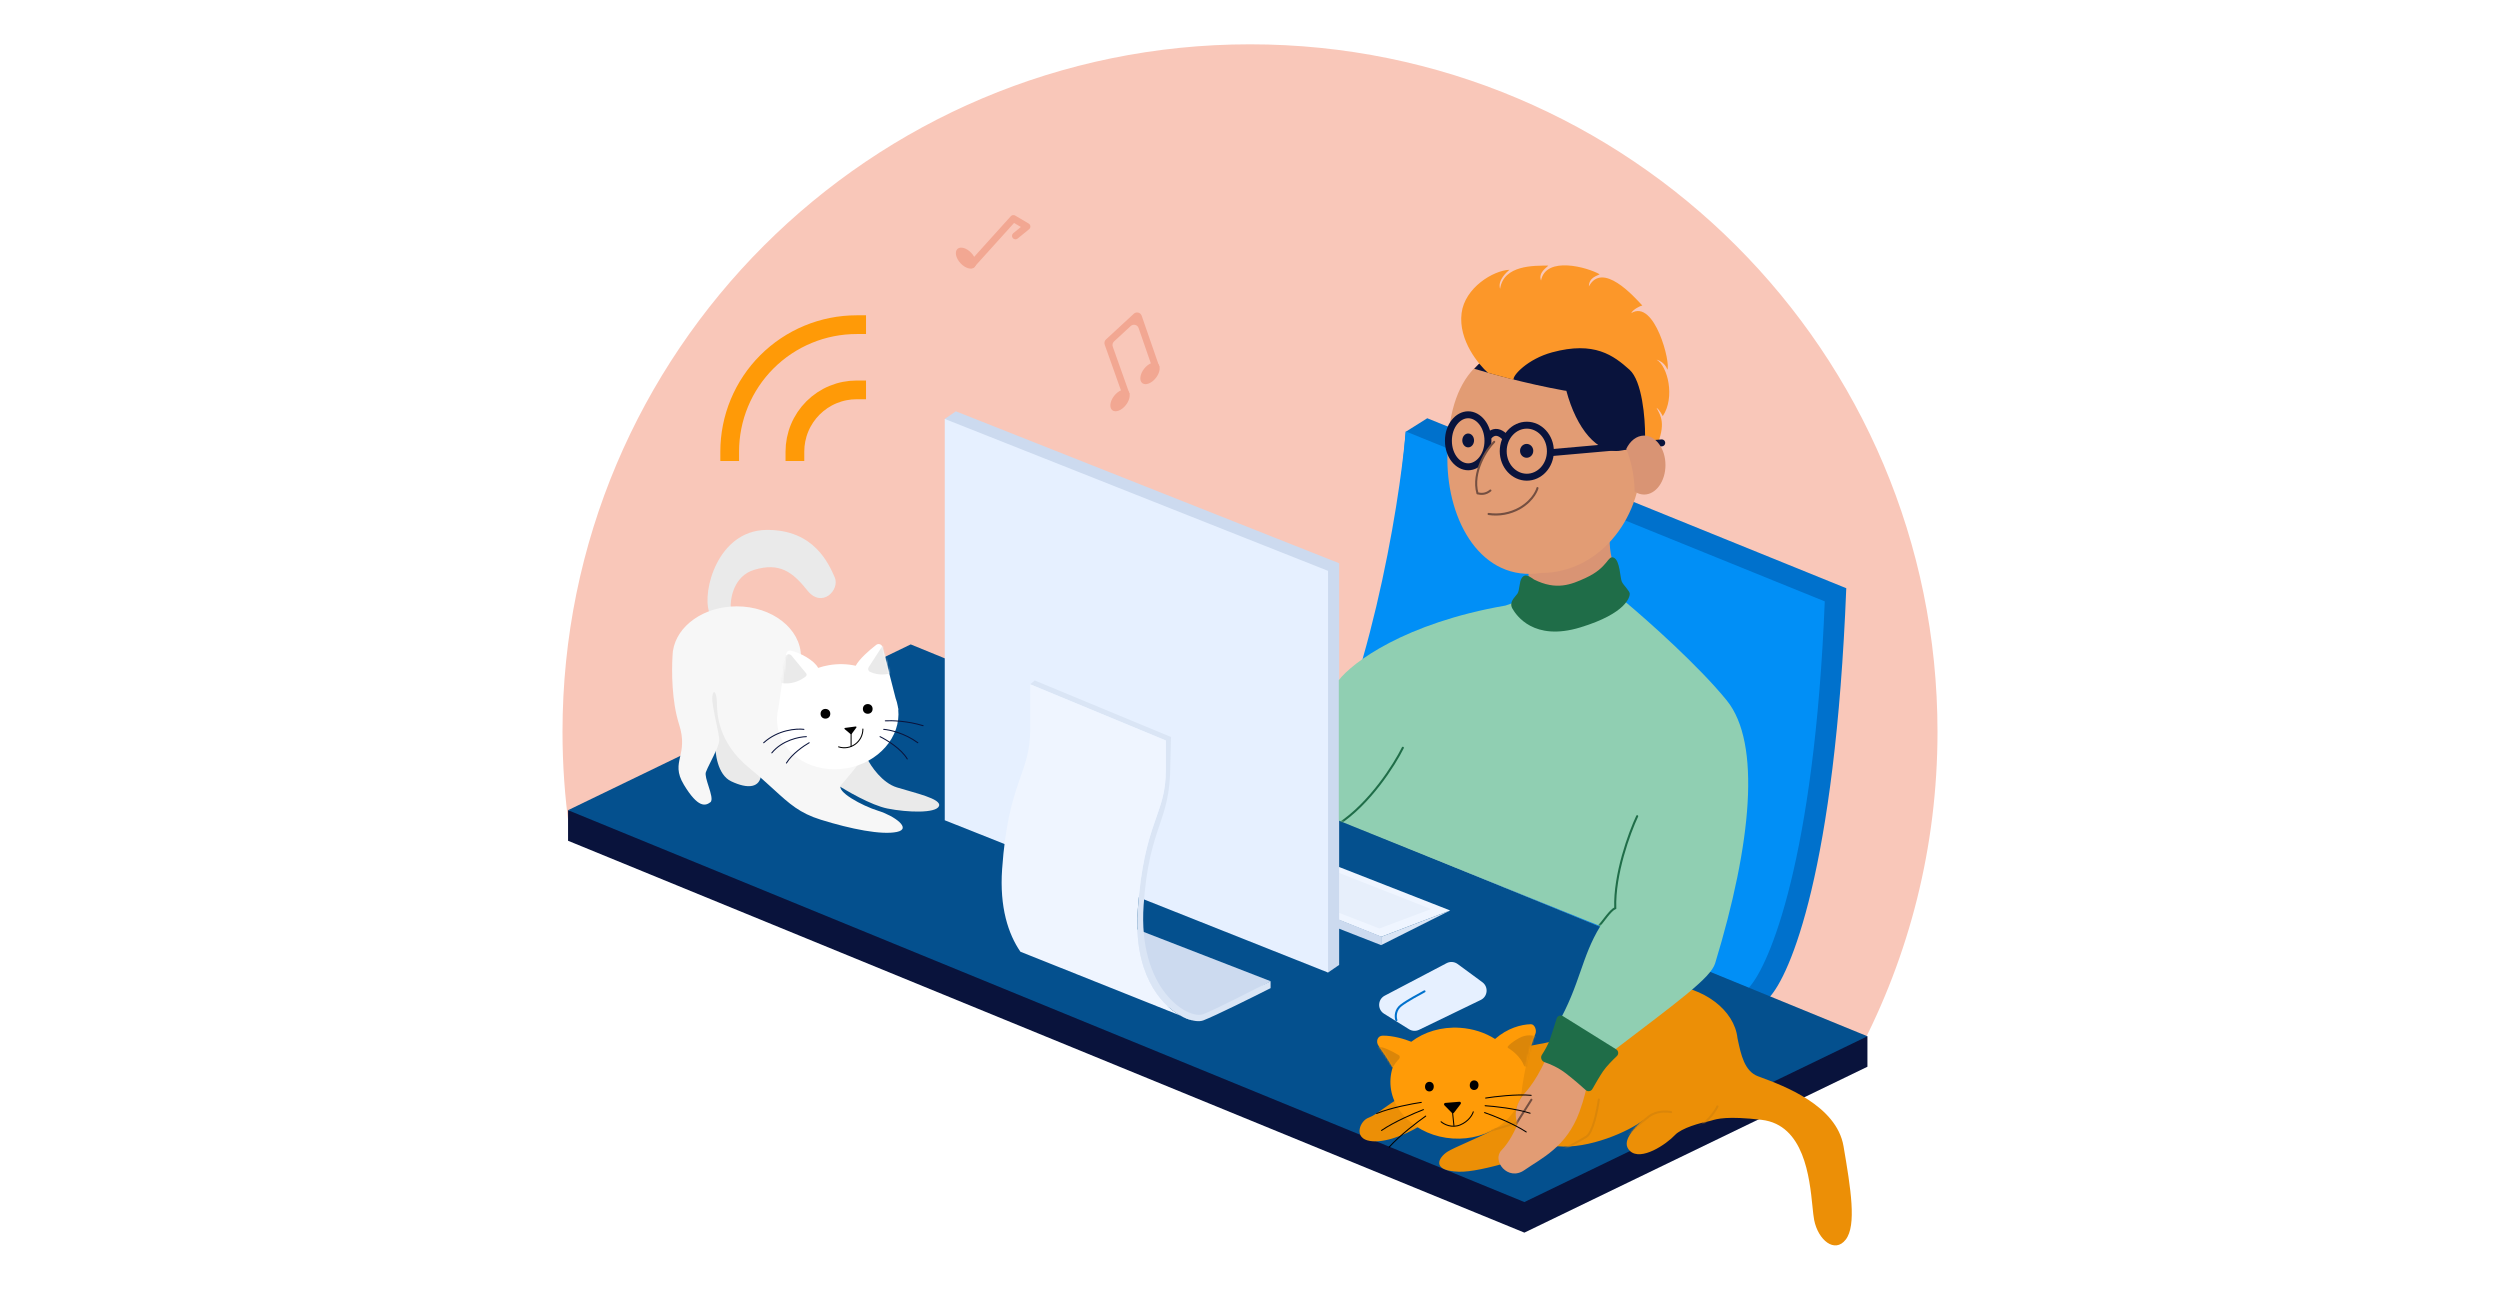 <svg width="1200" height="620" viewBox="0 0 1200 620" fill="none" xmlns="http://www.w3.org/2000/svg">
<rect width="1200" height="620" fill="white"/>
<path fill-rule="evenodd" clip-rule="evenodd" d="M892.282 504.617C916.37 458.8 930 406.627 930 351.27C930 169.016 782.254 21.27 600 21.27C417.746 21.27 270 169.016 270 351.27C270 367.025 271.104 382.522 273.239 397.689L892.282 504.617Z" fill="#F9C7B9"/>
<path d="M685.081 200.756L886.211 282.34C880.883 417.703 859.239 468.319 849.082 478.975L627.639 383.904C656.682 333.461 671.095 255.534 674.758 207.249L685.081 200.756Z" fill="#0071CC"/>
<path d="M674.758 207.082L875.888 288.666C870.96 411.609 849.415 463.656 839.259 474.312L626.141 386.567C656.51 333.821 671.595 244.156 674.758 207.082Z" fill="#018FF6"/>
<path d="M272.664 403.568V388.891L896.367 497.427V512.034L731.7 591.665L272.664 403.568Z" fill="#09133C"/>
<path d="M272.664 388.889L437.146 309.311L896.367 497.408L731.7 576.987L272.664 388.889Z" fill="#04508E"/>
<path d="M662.937 453.664V449.668L696.07 437.014L662.937 453.664Z" fill="#DAE5F5"/>
<path d="M662.937 449.67L696.07 437.016L614.819 405.215L579.354 416.204L662.937 449.67Z" fill="#EFF5FF"/>
<path d="M662.936 453.665V449.503L632.301 437.182L630.136 440.845L662.936 453.665Z" fill="#CCDAEF"/>
<path d="M662.104 445.673L686.913 436.349L642.791 419.033V438.181L662.104 445.673Z" fill="#E7EFFB"/>
<path d="M637.462 466.82L642.79 463.157V270.352L458.809 197.426L453.481 201.089L637.462 466.82Z" fill="#CCDAEF"/>
<path d="M453.481 393.727L637.462 466.819V274.014L453.481 201.088V393.727Z" fill="#E6F0FF"/>
<path d="M542.955 445.004L609.887 470.978L582.415 486.962L572.924 488.46L551.446 479.469L542.955 445.004Z" fill="#CCDAEF"/>
<path d="M609.887 474.309C601.562 478.527 583.447 487.529 577.586 489.794C570.26 492.624 543.121 479.637 546.118 436.847C549.115 394.057 559.604 391.393 559.604 369.748V355.429L494.503 328.456L496.668 326.625L562.102 353.764L561.769 366.585C561.769 395.389 551.677 395.389 548.948 434.35C546.103 474.975 570.26 489.627 577.586 486.797C583.447 484.532 601.562 475.197 609.887 470.979V474.309Z" fill="#DAE5F5"/>
<path d="M559.604 369.749C559.604 391.393 549.115 394.057 546.118 436.848C544.04 466.514 556.448 481.855 566.696 487.532L572.363 489.794C570.642 489.39 568.711 488.647 566.696 487.532L489.791 456.827C483.961 448.335 479.736 435.49 481.017 417.201C484.014 374.411 494.504 371.747 494.504 350.102V328.457L559.604 355.43V369.749Z" fill="#EFF5FF"/>
<path d="M733.698 283.672V272.184L772.825 256.033C772.026 262.427 773.824 269.464 774.823 272.184C763.501 284.704 742.689 285.059 733.698 283.672Z" fill="#D99474"/>
<path d="M787.81 220.235C787.81 250.488 766.341 275.013 739.858 275.013C711.221 279.508 694.737 250.488 694.737 220.235C694.737 178.111 713.375 165.457 739.858 165.457C766.341 165.457 787.81 189.982 787.81 220.235Z" fill="#E29C74"/>
<path fill-rule="evenodd" clip-rule="evenodd" d="M738.101 233.792C738.368 233.863 738.53 234.145 738.462 234.42L737.978 234.29C738.462 234.42 738.462 234.42 738.462 234.42L738.461 234.423L738.46 234.428L738.456 234.445C738.452 234.458 738.447 234.477 738.441 234.501C738.427 234.548 738.407 234.616 738.38 234.701C738.324 234.873 738.238 235.119 738.112 235.424C737.86 236.034 737.449 236.885 736.806 237.868C735.519 239.834 733.308 242.319 729.604 244.455L729.596 244.46C724.973 247.014 719.672 247.981 714.459 247.221C714.186 247.181 713.994 246.921 714.031 246.639C714.067 246.357 714.319 246.161 714.592 246.201C719.594 246.93 724.68 246.003 729.116 243.553C732.673 241.501 734.771 239.13 735.977 237.286C736.582 236.363 736.964 235.571 737.193 235.014C737.308 234.736 737.385 234.517 737.432 234.37C737.455 234.297 737.472 234.241 737.482 234.206C737.487 234.188 737.49 234.175 737.492 234.168L737.494 234.16C737.562 233.885 737.833 233.72 738.101 233.792Z" fill="#744F41"/>
<path fill-rule="evenodd" clip-rule="evenodd" d="M793.098 204.77C790.4 211.051 785.574 215.278 777.839 216.314C766.735 218.098 756.689 205.657 751.853 187.591C751.461 187.558 751.071 187.507 750.682 187.437C731.913 184.048 714.369 179.027 707.633 177.005C708.958 175.506 710.376 174.15 711.887 172.95C712.884 171.966 713.826 170.934 714.761 169.91C718.604 165.7 722.32 161.628 729.203 161.628C730.374 161.628 732.984 161.539 736.342 161.425C747.113 161.057 765.586 160.427 768.996 161.628C786.004 167.621 790.923 184.364 793.098 204.77Z" fill="#09133C"/>
<path d="M714.218 178.944C710.055 175.281 699.899 163.46 701.564 150.307C703.108 138.108 716.715 129.827 724.541 129.494L724.541 129.494C723.375 130.493 718.713 134.489 720.045 138.652C721.71 127.163 736.362 127.496 743.189 127.496C742.634 128.273 738.194 130.826 739.692 134.656C742.023 122.668 762.169 128.329 767.83 131.659C766.998 132.325 762.669 132.991 762.669 137.486C769.162 125.332 784.314 142.315 788.31 146.644C787.255 146.81 783.781 148.575 782.982 150.307C794.304 143.314 802.129 174.782 800.298 177.446C800.298 177.446 799.465 173.949 795.136 172.617C800.563 175.781 804.127 190.766 798.133 199.757C798.133 199.757 796.468 196.427 795.136 195.761C797.301 199.757 799.665 203.486 795.136 214.409L789.642 209.247C789.697 200.922 788.276 182.907 782.149 177.446C774.49 170.619 765.333 163.626 745.02 169.121C733.365 172.273 725.873 180.276 726.539 182.274L714.218 178.944Z" fill="#FC9729"/>
<ellipse cx="732.793" cy="216.404" rx="3.177" ry="3.33" fill="#09133C"/>
<ellipse cx="704.721" cy="211.41" rx="2.824" ry="3.33" fill="#09133C"/>
<path d="M744.187 216.572C744.187 223.606 738.986 229.06 732.865 229.06C726.744 229.06 721.543 223.606 721.543 216.572C721.543 209.538 726.744 204.085 732.865 204.085C738.986 204.085 744.187 209.538 744.187 216.572Z" stroke="#09133C" stroke-width="3.33"/>
<path d="M714.218 211.578C714.218 218.866 709.621 224.066 704.727 224.066C699.833 224.066 695.237 218.866 695.237 211.578C695.237 204.291 699.833 199.091 704.727 199.091C709.621 199.091 714.218 204.291 714.218 211.578Z" stroke="#09133C" stroke-width="3.33"/>
<path d="M723.209 211.078C722.852 210.156 720.993 207.972 718.713 207.582C716.433 207.191 714.681 209.095 714.384 209.746" stroke="#09133C" stroke-width="3.33"/>
<path d="M744.853 217.24L797.633 212.578" stroke="#09133C" stroke-width="3.33" stroke-linecap="round"/>
<path fill-rule="evenodd" clip-rule="evenodd" d="M789.176 237.385C794.836 237.385 799.424 231.049 799.424 223.232C799.424 215.416 794.836 209.08 789.176 209.08C785.584 209.08 782.424 211.632 780.594 215.493C782.471 219.93 784.456 226.982 784.633 235.922C786.002 236.858 787.544 237.385 789.176 237.385Z" fill="#D99474"/>
<path d="M709.181 236.61C706.406 226.529 713.563 215.607 717.215 212.078L715.937 234.258C713.746 238.156 710.703 236.946 709.181 236.61Z" fill="#E29C74"/>
<path d="M717.215 212.078C713.563 215.61 706.406 226.709 709.181 236.799C710.703 237.135 713.015 237.471 715.389 235.453" stroke="#744F41" stroke-width="0.999" stroke-linecap="round" stroke-linejoin="round"/>
<path d="M699.648 462.719L711.536 471.461C714.567 473.69 714.14 478.343 710.753 479.981L681.161 494.302C679.619 495.048 677.802 494.952 676.347 494.047L664.35 486.585C661.071 484.546 661.247 479.717 664.665 477.922L694.366 462.322C696.058 461.433 698.108 461.587 699.648 462.719Z" fill="#E6F0FF"/>
<path d="M670.262 489.673C669.707 488.008 669.685 484.695 672.593 482.513C675.923 480.016 681.085 477.352 683.749 475.854" stroke="#0071CC" stroke-width="0.999" stroke-linecap="round"/>
<path d="M362.043 273.504C352.221 276.471 350.415 287.233 350.74 292.244L340.411 293.805C336.903 283.85 344.503 254.764 367.695 254.374C390.887 253.983 397.903 270.966 400.631 277.018C403.36 283.069 394.59 292.244 387.574 283.459C380.558 274.675 374.321 269.795 362.043 273.504Z" fill="#EAEAEA"/>
<path d="M350.935 375.011C344.386 371.887 343.139 361.346 343.334 356.466C342.36 345.47 340.411 323.32 340.411 322.696C340.411 322.071 349.116 335.709 353.468 342.607C357.561 350.024 365.668 366.187 365.356 371.497C364.967 378.134 359.12 378.915 350.935 375.011Z" fill="#EAEAEA"/>
<path d="M430.449 377.939C423.433 375.752 418.041 367.788 416.222 364.079L407.257 366.422L401.021 376.182C406.088 379.5 418.171 386.528 425.967 388.089C435.711 390.041 449.353 390.432 450.717 386.918C452.082 383.404 439.219 380.672 430.449 377.939Z" fill="#EAEAEA"/>
<path fill-rule="evenodd" clip-rule="evenodd" d="M376.85 327.431C381.594 325.12 384.468 321.338 384.468 315.24C384.468 301.878 370.667 291.047 353.642 291.047C337.877 291.047 324.876 300.335 323.039 312.319L323.011 312.312C322.992 312.512 322.973 312.721 322.954 312.938C322.884 313.516 322.841 314.1 322.824 314.689C322.339 322.368 322.44 336.711 325.938 347.626C328.302 355.001 327.32 359.398 326.458 363.259C325.541 367.365 324.76 370.864 328.279 376.696C335.108 388.012 338.619 386.841 340.961 385.085C342.253 384.116 341.167 380.707 340.098 377.356C339.232 374.638 338.378 371.958 338.814 370.648C339.157 369.621 340.051 367.825 341.069 365.784C342.951 362.007 345.253 357.388 345.253 355.235C345.253 353.864 344.586 350.694 343.846 347.171C342.794 342.168 341.593 336.453 341.936 334.164C342.521 330.262 343.887 332.798 344.082 336.31C344.098 336.599 344.105 336.969 344.113 337.41C344.204 342.32 344.458 356.15 359.495 368.501C364.322 372.466 368.048 375.872 371.273 378.82C378.998 385.88 383.843 390.309 394.028 393.475C408.466 397.962 423.098 400.888 430.512 399.328C437.926 397.767 429.147 391.524 421.538 389.182C413.929 386.841 400.857 379.817 403.783 376.696C406.125 374.198 411.002 368.111 413.148 365.38L376.85 327.431Z" fill="#F7F7F7"/>
<path fill-rule="evenodd" clip-rule="evenodd" d="M423.621 310.631L429.89 335.122C430.358 336.374 430.715 337.681 430.95 339.035C430.984 339.236 431.016 339.436 431.045 339.636L431.293 340.604L431.154 340.516C432.515 353.646 421.749 366.109 406.399 368.768C390.473 371.526 375.645 362.687 373.278 349.025C372.734 345.884 372.896 342.762 373.662 339.782L377.412 313.831C377.554 312.848 378.399 312.113 379.375 312.295C384.094 313.174 391.064 317.177 392.702 320.594C394.342 320.039 396.055 319.601 397.829 319.293C402.302 318.518 406.689 318.658 410.737 319.563C412.478 316.323 417.041 312.282 420.579 309.547C421.685 308.692 423.275 309.276 423.621 310.631Z" fill="white"/>
<path d="M414.188 349.938C414.188 351.355 413.855 352.752 413.218 354.016C412.58 355.279 411.656 356.372 410.519 357.207C409.383 358.041 408.067 358.592 406.679 358.816C405.291 359.039 403.87 358.929 402.533 358.493" stroke="black" stroke-width="0.499" stroke-linecap="round"/>
<path d="M411.055 349.24L408.774 352.319C408.66 352.473 408.44 352.499 408.293 352.376L405.442 349.981C405.22 349.795 405.325 349.434 405.612 349.396L410.744 348.711C411.035 348.673 411.23 349.003 411.055 349.24Z" fill="black"/>
<path d="M408.527 350.938L408.527 358.263" stroke="black" stroke-width="0.499" stroke-linecap="round" stroke-linejoin="round"/>
<mask id="mask0_160_2" style="mask-type:alpha" maskUnits="userSpaceOnUse" x="372" y="309" width="60" height="61">
<path fill-rule="evenodd" clip-rule="evenodd" d="M423.621 310.631L429.89 335.122C430.358 336.374 430.715 337.681 430.95 339.035C430.984 339.236 431.016 339.436 431.045 339.636L431.293 340.604L431.154 340.516C432.515 353.646 421.749 366.109 406.399 368.768C390.473 371.526 375.645 362.687 373.278 349.025C372.734 345.884 372.896 342.762 373.662 339.782L377.412 313.831C377.554 312.848 378.399 312.113 379.375 312.295C384.094 313.174 391.064 317.177 392.702 320.594C394.342 320.039 396.055 319.601 397.829 319.293C402.302 318.518 406.689 318.658 410.737 319.563C412.478 316.323 417.041 312.282 420.579 309.547C421.685 308.692 423.275 309.276 423.621 310.631Z" fill="#EAEAEA"/>
</mask>
<g mask="url(#mask0_160_2)">
<path d="M433.003 318.916L425.941 310.361C425.224 309.493 423.87 309.571 423.259 310.517L416.979 320.231C416.48 321.003 416.698 322.045 417.527 322.443C419.636 323.454 422.001 323.899 424.416 323.725C427.402 323.509 430.322 322.357 432.785 320.423C432.898 320.334 432.994 320.224 433.067 320.098C433.14 319.973 433.188 319.835 433.209 319.694C433.23 319.552 433.222 319.41 433.187 319.276C433.151 319.143 433.089 319.02 433.003 318.916Z" fill="#EAEAEA"/>
<path d="M386.96 323.207L379.897 314.652C379.181 313.784 377.826 313.863 377.215 314.808L370.935 324.522C370.436 325.294 370.654 326.336 371.483 326.734C373.592 327.745 375.957 328.19 378.372 328.016C381.358 327.8 384.278 326.648 386.741 324.714C386.854 324.625 386.95 324.515 387.023 324.389C387.096 324.264 387.145 324.126 387.165 323.985C387.186 323.844 387.178 323.701 387.143 323.568C387.107 323.434 387.045 323.311 386.96 323.207Z" fill="#EAEAEA"/>
</g>
<path d="M422.424 353.594C425.608 355.153 432.677 359.476 435.484 364.307M424.178 350.089C426.972 350.283 434.158 351.841 440.552 356.516M424.958 345.999C427.882 345.804 435.601 345.999 443.086 348.336M388.401 356.516C385.867 357.944 380.137 361.891 377.486 366.254M387.037 353.594C383.593 353.659 375.458 355.308 370.468 361.385M385.867 350.089C382.294 349.634 373.431 350.283 366.57 356.516" stroke="#09133C" stroke-width="0.499" stroke-linecap="round" stroke-linejoin="round"/>
<circle cx="416.519" cy="340.28" r="2.331" fill="black"/>
<circle cx="396.206" cy="342.612" r="2.331" fill="black"/>
<path fill-rule="evenodd" clip-rule="evenodd" d="M765.118 486.957C771.206 477.548 784.575 471.529 799.645 472.519C818.027 473.727 832.537 484.942 833.99 498.329C834.049 498.606 834.109 498.884 834.168 499.164C835.656 506.164 837.363 514.195 843.815 516.602C844.205 516.748 844.62 516.902 845.058 517.064C856.116 521.156 881.533 530.564 884.893 550.188C888.385 570.588 891.22 588.214 885.94 595.011C880.661 601.809 872.691 595.192 870.799 585.612C870.49 584.048 870.26 581.788 869.986 579.09L869.986 579.089C868.581 565.263 866.004 539.916 845.593 537.521C829.046 535.579 824.084 537.079 821.531 537.851C821.073 537.99 820.692 538.105 820.336 538.173C816.222 538.953 807.182 541.385 803.927 544.869C799.859 549.224 787.761 557.465 782.415 552.491C777.559 547.974 784.987 541.145 788.072 538.307C788.384 538.021 788.652 537.774 788.858 537.576C782.127 543.017 762.506 551.687 747.476 550.196C736.569 554.172 711.138 562.811 700.237 562.431C686.61 561.956 690.607 555.495 694.774 552.827C696.438 551.762 700.289 550.041 704.506 548.156C708.736 546.265 713.335 544.209 716.465 542.486L731.266 502.695C732.632 502.306 734.601 501.945 736.889 501.526C742.97 500.412 751.302 498.885 756.544 495.321C760.692 492.5 763.216 489.448 765.118 486.957ZM664.321 531.938C661.529 533.928 658.873 535.821 656.977 536.477C652.892 537.889 649.873 545.465 656.262 547.356C662.651 549.246 673.401 545.54 681.945 540.218L670.357 527.9C668.432 529.009 666.341 530.499 664.321 531.938L664.321 531.938L664.321 531.938Z" fill="#EC8F06"/>
<path d="M736.971 496.311C734.064 502.799 731.677 514.868 730.656 521.565L730.989 519.485C730.983 519.626 730.638 521.842 730.629 521.983C729.665 536.657 714.739 547.624 697.292 546.478C679.845 545.332 666.482 532.507 667.446 517.833C667.569 515.96 667.92 514.148 668.473 512.414C666.782 509.298 664.069 505.301 661.729 502.049C660.241 499.981 661.167 497.132 663.714 497.109C668.662 497.066 674.15 498.718 677.416 500.041C683.5 495.364 691.808 492.748 700.783 493.338C707.094 493.752 712.872 495.695 717.629 498.701C723.687 493.418 730.089 491.773 734.781 491.616C736.668 491.553 737.743 494.588 736.971 496.311Z" fill="#FF9B07"/>
<path d="M696.897 534.175L693.312 530.529C692.915 530.126 693.169 529.444 693.732 529.398L700.536 528.842C701.111 528.795 701.47 529.453 701.119 529.911L697.901 534.113C697.654 534.434 697.181 534.464 696.897 534.175Z" fill="black"/>
<path d="M697.125 533.021L697.9 540.426" stroke="black" stroke-width="0.499"/>
<path d="M707.168 533.681C706.768 535.073 704.952 538.278 700.89 539.956C696.827 541.635 693.088 539.647 691.727 538.442" stroke="black" stroke-width="0.499" stroke-linecap="round"/>
<mask id="mask1_160_2" style="mask-type:alpha" maskUnits="userSpaceOnUse" x="652" y="472" width="238" height="126">
<path fill-rule="evenodd" clip-rule="evenodd" d="M763.835 489.206C769.142 478.524 783.407 471.453 799.645 472.519C817.469 473.69 831.653 484.271 833.822 497.117C836.832 505.148 842.213 515.748 848.754 518.188C859.008 522.013 882.923 532.199 886.415 552.6C889.908 573 891.22 588.215 885.94 595.012C880.661 601.809 872.691 595.192 870.799 585.613C870.49 584.048 870.26 581.789 869.986 579.091L869.986 579.09L869.986 579.09C868.581 565.264 866.004 539.917 845.593 537.521C829.046 535.579 824.084 537.08 821.531 537.852C821.073 537.99 820.692 538.106 820.336 538.173C816.222 538.953 807.182 541.385 803.927 544.87C799.859 549.225 787.761 557.465 782.415 552.491C777.559 547.974 784.986 541.145 788.072 538.308C788.384 538.021 788.652 537.775 788.858 537.576C782.127 543.017 762.088 551.66 747.058 550.169C744.832 550.98 742.155 552.031 739.212 553.187L739.212 553.187L739.211 553.187C727.735 557.693 712.205 563.791 703.529 563.488C689.903 563.013 689.574 555.217 693.742 552.55C695.347 551.522 699.226 549.949 703.514 548.209C708.132 546.336 713.225 544.27 716.465 542.486L731.266 502.696C732.654 502.3 734.684 501.94 737.048 501.521C743.192 500.431 751.586 498.942 756.796 495.4C759.367 493.651 761.734 491.433 763.835 489.206ZM664.321 531.939C661.529 533.928 658.873 535.821 656.977 536.477C652.892 537.889 649.873 545.465 656.262 547.356C662.651 549.247 673.401 545.54 681.945 540.218L670.357 527.901C668.432 529.009 666.341 530.499 664.321 531.939Z" fill="#EC8F06"/>
</mask>
<g mask="url(#mask1_160_2)">
<path d="M735.825 529.26C735.59 531.766 733.319 537.332 726.114 539.548C718.908 541.764 698.535 547.822 689.25 550.573" stroke="#DB8609" stroke-width="0.999" stroke-linecap="round"/>
<path d="M767.44 527.765C766.752 532.902 764.588 543.672 761.432 545.65C758.277 547.628 745.881 554.224 740.077 557.274" stroke="#DB8609" stroke-width="0.999" stroke-linecap="round"/>
<path d="M802.131 533.825C800.062 533.339 794.993 533.104 791.269 536.053C787.545 539.002 781.709 544.04 779.257 546.19" stroke="#DB8609" stroke-width="0.999" stroke-linecap="round"/>
<path d="M824.374 531.083C823.474 533.055 820.358 537.837 815.095 541.189" stroke="#DB8609" stroke-width="0.999" stroke-linecap="round"/>
</g>
<path d="M732.129 524.423C737.975 517.972 742.552 507.636 744.11 503.274L762.312 509.134C762.973 511.717 763.056 520.266 758.096 533.791C751.895 550.697 739.704 556.058 731.729 561.646C723.754 567.234 715.893 557.052 720.739 552.109C724.616 548.154 727.519 541.957 728.485 539.352C727.264 537.064 726.283 530.874 732.129 524.423Z" fill="#E29C74"/>
<mask id="mask2_160_2" style="mask-type:alpha" maskUnits="userSpaceOnUse" x="719" y="503" width="44" height="61">
<path d="M732.129 524.423C737.975 517.972 742.552 507.636 744.11 503.274L762.312 509.134C762.973 511.717 763.056 520.266 758.096 533.791C751.895 550.697 739.704 556.058 731.729 561.646C723.754 567.234 715.893 557.052 720.739 552.109C724.616 548.154 727.519 541.957 728.485 539.352C727.264 537.064 726.283 530.874 732.129 524.423Z" fill="#E29C74"/>
</mask>
<g mask="url(#mask2_160_2)">
<path d="M727.426 540.06C728.954 537.355 733.505 530.521 735.07 527.873" stroke="#744F41" stroke-width="0.999" stroke-linecap="round"/>
</g>
<path d="M712.608 534.04C716.72 535.461 726.472 539.31 732.589 543.337" stroke="black" stroke-width="0.499" stroke-linecap="round"/>
<path d="M684.335 535.729C680.619 538.33 671.905 544.951 666.772 550.623" stroke="black" stroke-width="0.499" stroke-linecap="round"/>
<path d="M712.87 530.749C717.209 531.022 727.598 532.122 734.441 534.333" stroke="black" stroke-width="0.499" stroke-linecap="round"/>
<path d="M683.229 532.626C679.091 534.202 669.279 538.403 663.133 542.609" stroke="black" stroke-width="0.499" stroke-linecap="round"/>
<path d="M713.112 527.071C717.426 526.369 727.833 525.122 734.953 525.754" stroke="black" stroke-width="0.499" stroke-linecap="round"/>
<path d="M682.209 529.144C677.887 529.768 667.555 531.706 660.803 534.468" stroke="black" stroke-width="0.499" stroke-linecap="round"/>
<ellipse cx="707.588" cy="520.892" rx="2.097" ry="2.306" transform="rotate(3.758 707.588 520.892)" fill="black"/>
<ellipse cx="686.111" cy="521.583" rx="2.097" ry="2.306" transform="rotate(3.758 686.111 521.583)" fill="black"/>
<mask id="mask3_160_2" style="mask-type:alpha" maskUnits="userSpaceOnUse" x="661" y="491" width="77" height="56">
<path d="M736.972 496.313C734.065 502.801 731.678 514.87 730.657 521.567L730.654 521.562C730.647 521.703 730.639 521.844 730.63 521.985C729.666 536.659 714.74 547.626 697.293 546.48C679.846 545.334 666.483 532.509 667.447 517.835C667.57 515.962 667.921 514.15 668.474 512.416C666.783 509.3 664.07 505.303 661.73 502.051C660.242 499.983 661.168 497.134 663.715 497.111C668.663 497.068 674.151 498.72 677.417 500.043C683.501 495.366 691.808 492.75 700.784 493.34C707.095 493.754 712.872 495.697 717.63 498.703C723.688 493.42 730.09 491.775 734.782 491.618C736.669 491.555 737.744 494.59 736.972 496.313Z" fill="#FF9B07"/>
</mask>
<g mask="url(#mask3_160_2)">
<path d="M729.031 498.345C732.635 496.318 735.875 496.921 737.425 497.633C737.704 497.761 737.82 498.082 737.727 498.374L733.481 511.603C733.253 512.311 731.822 512.217 731.55 511.525C729.945 507.457 726.283 504.45 723.967 503.085C723.69 502.922 723.568 502.593 723.759 502.334C724.336 501.551 725.848 500.135 729.031 498.345Z" fill="#DB8609"/>
<path d="M671.509 508.353C670.503 509.288 669.447 510.786 668.712 511.969C668.46 512.376 667.872 512.414 667.582 512.033L660.95 503.312C660.696 502.977 660.822 502.502 661.241 502.462C663.709 502.226 668.408 504.656 671.513 506.558C672.032 506.875 671.955 507.94 671.509 508.353Z" fill="#DB8609"/>
</g>
<path d="M828.905 336.286C815.673 319.902 790.98 297.935 780.288 289L733.175 287.002L722.65 290.665C674.267 299.056 649.14 318.026 642.624 326.462V393.894L768.164 444.553C759.006 459.371 758.507 472.691 747.518 491.838L773.825 504.825C806.126 480.183 821.147 469.361 823.275 462.368C840.757 404.926 845.445 356.765 828.905 336.286Z" fill="#90CFB2"/>
<path d="M730.502 277.345C731.839 275.514 733.342 276.013 736.349 278.178C747.042 283.506 754.059 280.675 761.243 277.345C772.155 272.287 771.612 266.356 774.619 267.688C777.627 269.02 777.627 277.345 778.462 279.176C779.297 281.008 782.293 283.672 782.293 285.004C782.293 286.336 780.945 294.328 758.558 301.155C736.171 307.981 727.817 295.327 725.98 292.164C724.142 289 727.161 286.669 728.33 285.004C729.5 283.339 729.165 279.177 730.502 277.345Z" fill="#1F6D48"/>
<mask id="mask4_160_2" style="mask-type:alpha" maskUnits="userSpaceOnUse" x="642" y="287" width="195" height="225">
<path d="M828.905 336.286C815.673 319.902 790.98 297.935 780.288 289L733.175 287.002L722.65 290.665C674.267 299.056 649.14 318.026 642.624 326.462V393.894L771.66 445.885C765.999 472.857 751.847 484.679 748.85 506.157L776.156 511.152C792.528 481.472 801.937 469.071 807.125 461.868C835.065 411.586 845.445 356.765 828.905 336.286Z" fill="#90CFB2"/>
</mask>
<g mask="url(#mask4_160_2)">
<path d="M785.849 391.773C782.117 399.709 774.789 419.645 775.323 435.895C772.873 436.949 769.496 442.388 767.664 444.22M673.365 358.93C669.355 367.033 657.56 385.703 642.457 395.559" stroke="#1F6D48" stroke-width="0.999" stroke-linecap="round"/>
</g>
<path d="M775.784 503.688L750.186 487.735C749.073 487.041 747.605 487.587 747.214 488.839C746.362 491.563 744.976 495.947 743.961 498.902C743.074 501.482 741.386 504.356 740.087 506.367C739.294 507.593 739.943 509.344 741.325 509.813C743.995 510.718 748.04 512.423 751.772 515.332C755.705 518.397 759.141 521.415 761.161 523.245C762.133 524.126 763.69 523.883 764.335 522.74C765.675 520.368 767.817 516.661 769.444 514.249C771.061 511.85 774.089 508.819 776.09 506.921C777.06 506.001 776.919 504.395 775.784 503.688Z" fill="#1F6D48"/>
<path d="M411.191 187.141C407.299 187.141 403.446 187.907 399.85 189.397C396.254 190.886 392.987 193.069 390.235 195.821C387.483 198.573 385.3 201.84 383.811 205.436C382.321 209.032 381.555 212.885 381.555 216.777" stroke="#FF9A07" stroke-width="8.991" stroke-linecap="square"/>
<path d="M411.191 155.839C403.189 155.839 395.265 157.415 387.871 160.478C380.478 163.54 373.76 168.029 368.101 173.687C362.443 179.346 357.954 186.064 354.892 193.457C351.829 200.851 350.253 208.775 350.253 216.777" stroke="#FF9A07" stroke-width="8.991" stroke-linecap="square"/>
<path d="M540.43 194.414C538.39 197.017 535.476 198.137 533.92 196.918C532.364 195.699 532.757 192.601 534.797 189.999C536.837 187.396 539.751 186.276 541.307 187.495C542.862 188.714 542.47 191.812 540.43 194.414Z" fill="#F2A792"/>
<path d="M554.82 181.406C552.781 184.008 549.866 185.129 548.31 183.91C546.755 182.69 547.148 179.592 549.187 176.99C551.227 174.388 554.142 173.267 555.697 174.487C557.253 175.706 556.86 178.804 554.82 181.406Z" fill="#F2A792"/>
<path fill-rule="evenodd" clip-rule="evenodd" d="M544.221 150.601C545.456 149.461 547.455 149.962 548.005 151.55L556.497 176.063L553.35 177.153L546.525 157.45C545.975 155.862 543.976 155.36 542.741 156.5L534.741 163.888C534.056 164.521 533.814 165.501 534.126 166.381L542.234 189.204L539.097 190.318L530.253 165.425C529.94 164.546 530.182 163.565 530.868 162.932L544.221 150.601Z" fill="#F2A792"/>
<path d="M467.708 128.322C466.25 129.658 463.252 128.76 461.011 126.315C458.77 123.87 458.135 120.805 459.593 119.469C461.051 118.133 464.049 119.032 466.29 121.476C468.531 123.921 469.166 126.986 467.708 128.322Z" fill="#F2A792"/>
<path fill-rule="evenodd" clip-rule="evenodd" d="M485.188 103.78C485.718 103.193 486.588 103.059 487.27 103.461L493.763 107.291C494.232 107.567 494.536 108.055 494.578 108.598C494.619 109.14 494.393 109.669 493.972 110.014L488.477 114.509C487.766 115.091 486.717 114.986 486.134 114.275C485.552 113.563 485.657 112.514 486.369 111.932L490.017 108.947L486.749 107.02L467.68 128.155C467.064 128.838 466.012 128.892 465.329 128.276C464.646 127.66 464.592 126.607 465.208 125.924L485.188 103.78Z" fill="#F2A792"/>
</svg>
